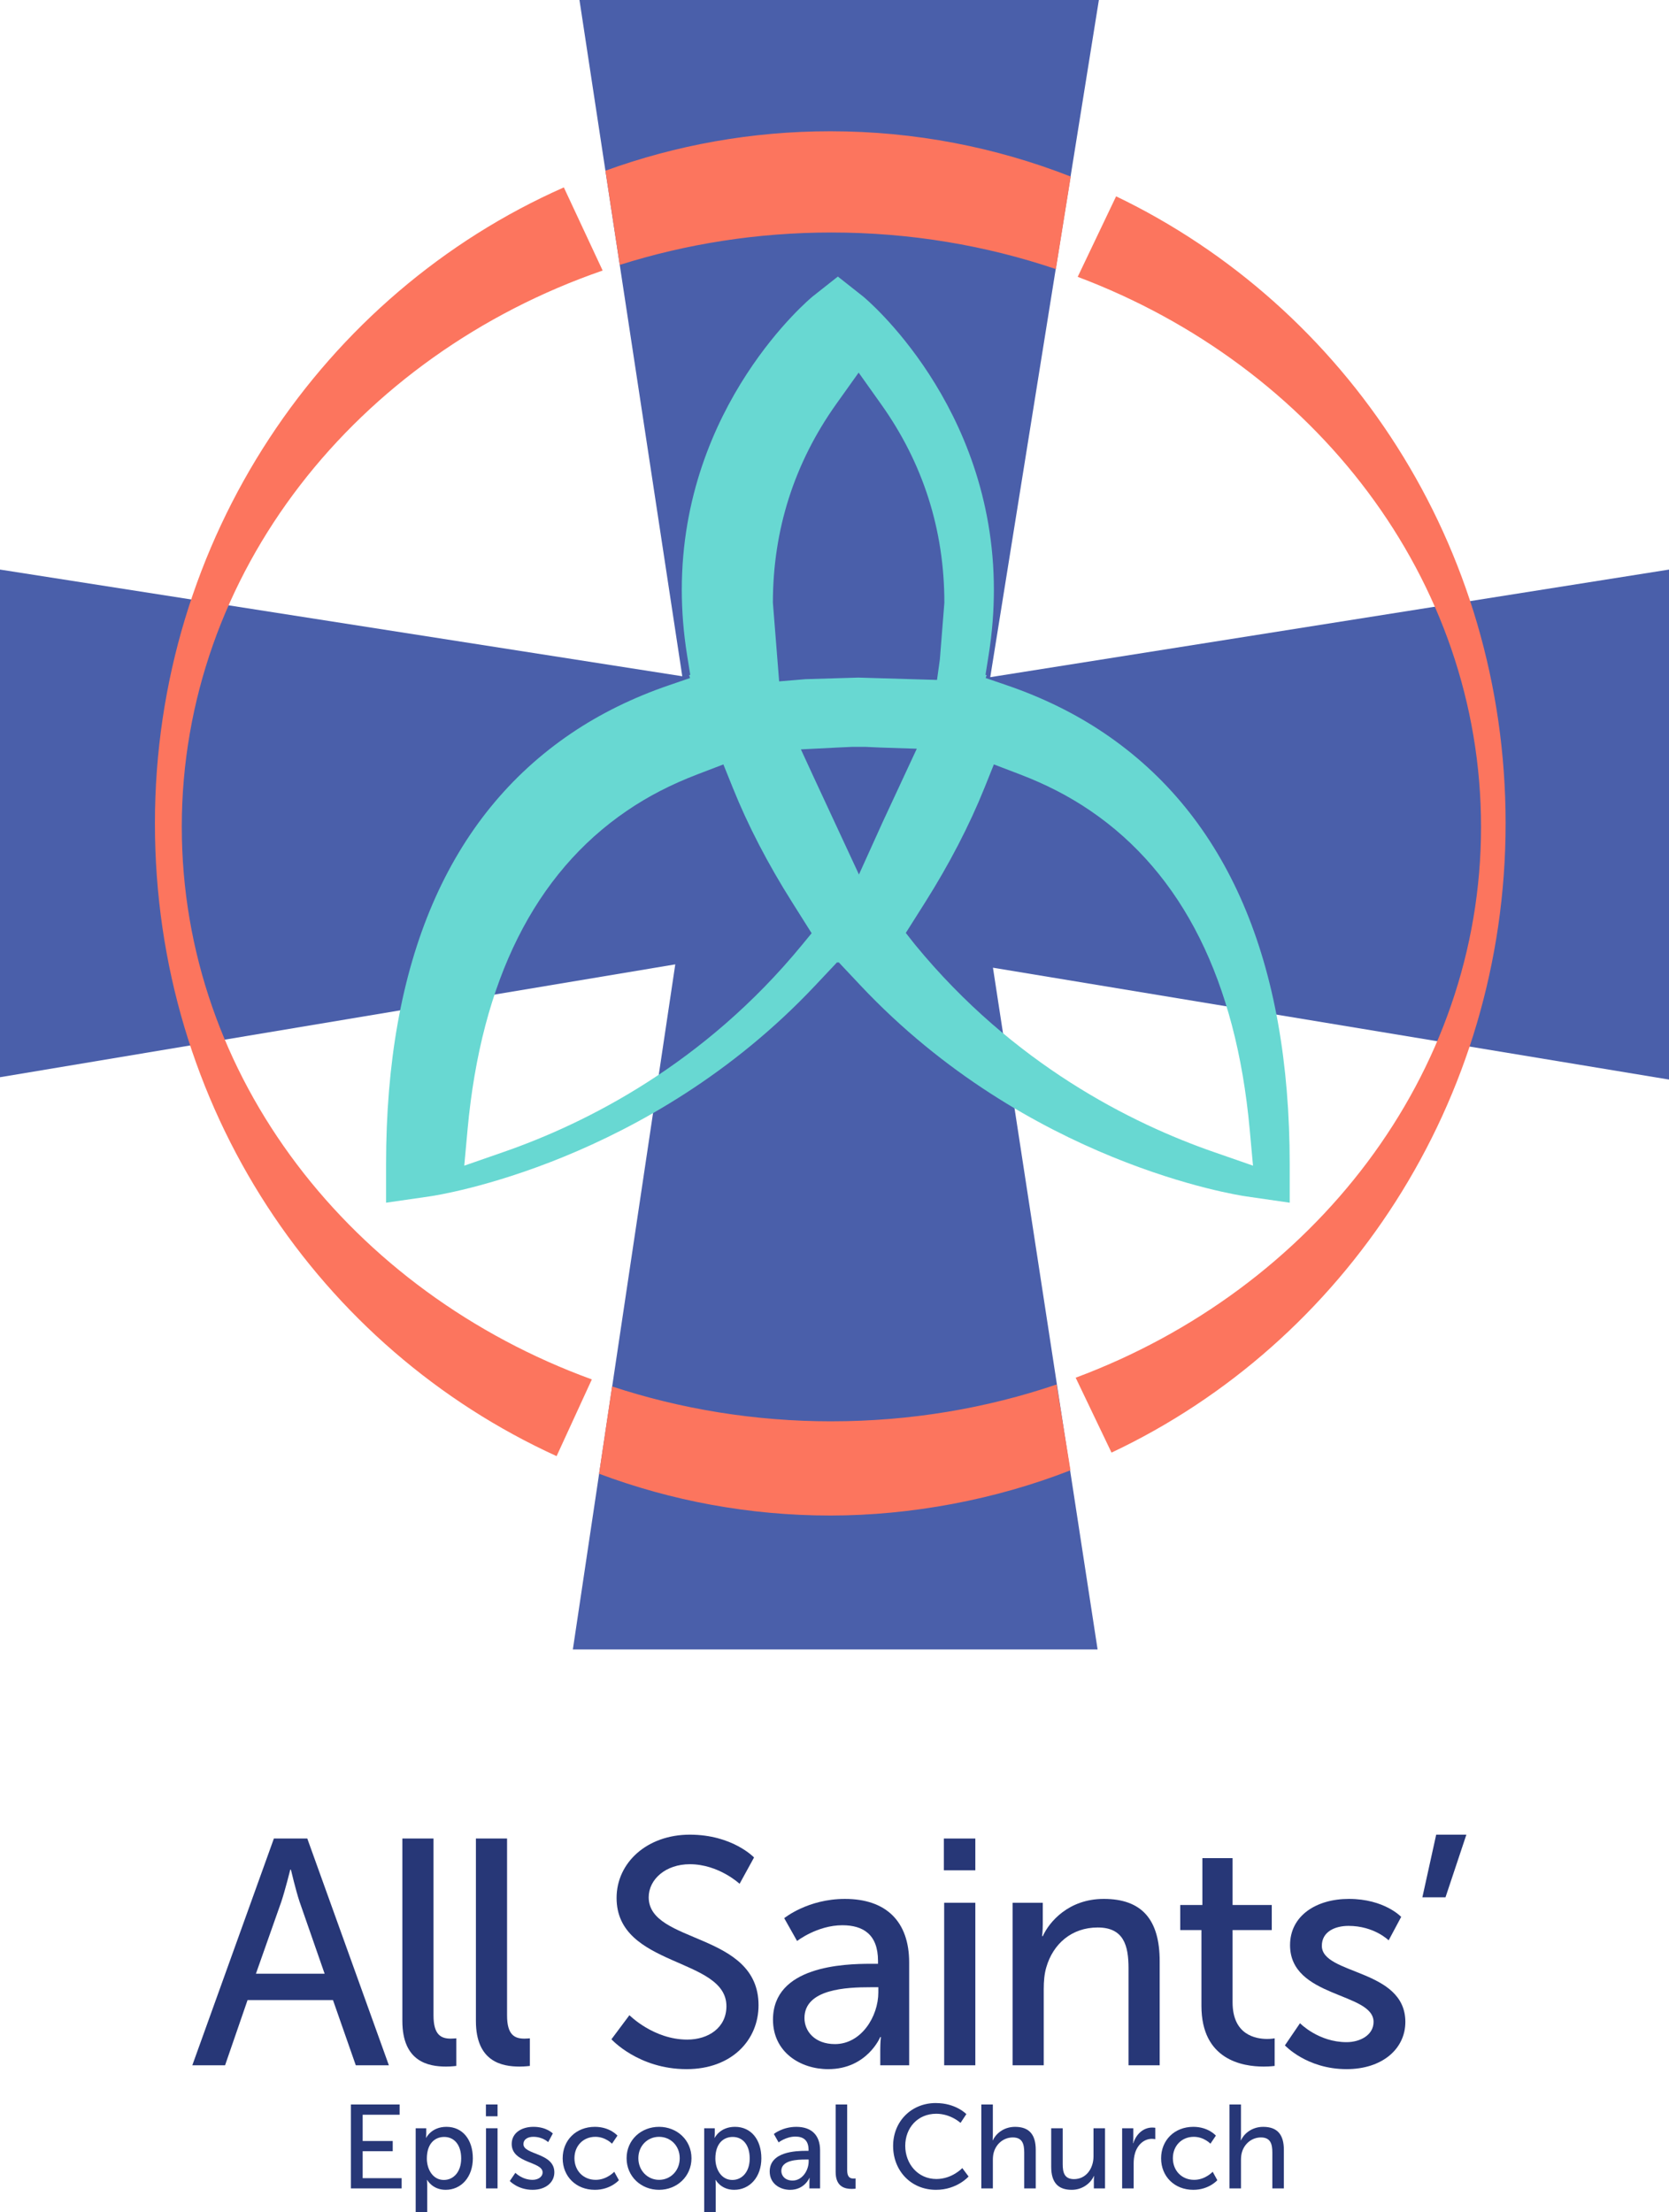 <?xml version="1.0" encoding="UTF-8"?>
<svg xmlns="http://www.w3.org/2000/svg" id="Layer_2" viewBox="0 0 1039.33 1377.43">
  <defs>
    <style>.cls-1{fill:#273777;}.cls-1,.cls-2,.cls-3,.cls-4{stroke-width:0px;}.cls-2{fill:#68d8d2;}.cls-3{fill:#4a5faa;}.cls-4{fill:#fc755e;}</style>
  </defs>
  <g id="Layer_2-2">
    <polygon class="cls-3" points="360.85 0 684.3 0 616.66 421.65 1039.33 354.65 1039.33 672.2 618.34 602.55 683.5 1027.04 356.73 1027.04 420.51 600.47 0 670.74 0 354.65 424.87 421.08 360.85 0"></polygon>
    <path class="cls-2" d="M775.88,744.93s14.18,2.06,27.25,3.94v-23.85c0-126.31-38.8-216.63-115.37-268.43-18.15-12.28-38.64-22.35-60.91-29.95l-13.03-4.46s.42-1.35.57-1.83c-.05-.01-.69-.15-.69-.15l1.91-12.03c2.29-14.26,3.31-27.89,3.31-40.92,0-115.36-80.53-181.91-81.36-182.58,0,0-8.22-6.48-15.8-12.47-7.36,5.8-15.72,12.41-15.72,12.41-.9.73-81.47,67.29-81.47,182.64,0,13.04,1.04,26.67,3.33,40.92l1.94,12.03s-.64.14-.72.15c.16.48.59,1.83.59,1.83l-13,4.46c-22.3,7.61-42.8,17.67-60.95,29.95-76.54,51.8-115.35,142.11-115.35,268.43v23.85c12.67-1.84,27.23-3.94,27.23-3.94,5.51-.78,136.09-20.85,240.04-131.32l13.71-14.56s.36.48.38.53c.01-.05.4-.53.4-.53l13.7,14.56c103.95,110.45,234.51,130.52,240.02,131.32M291.18,703.11c8.53-92.49,41.87-159.19,99.15-198.24,13.2-9.02,27.57-16.43,43.94-22.7l16.2-6.2,5.84,14.49c9.42,23.47,21.9,47.52,37.17,71.66l11.94,18.95-5.89,7.18c-61.19,74.56-134.9,111.34-185.94,129.05l-24.48,8.51,2.07-22.7M528.8,465.03h9.97l9.25.42,22.89.75-21.26,45.7-14.76,32.62-27.95-60.14-8.19-17.77,22.64-1.15,9.24-.42M618.91,475.97l16.24,6.2c16.37,6.26,30.73,13.69,43.94,22.7,57.28,39.05,90.63,105.75,99.12,198.24l2.07,22.7-24.46-8.51c-51.06-17.71-124.76-54.49-185.95-129.05l-5.8-7.35,11.97-18.93c15.16-23.99,27.62-48.04,37.06-71.51l5.81-14.49ZM534.7,232.01l13.89,19.54c26.22,36.76,39.49,78.39,39.49,123.75l-2.81,35.35-1.77,12.71s-48.64-1.45-48.97-1.45l-32.84.98-16.5,1.38-3.89-48.96c0-45.36,13.3-86.99,39.46-123.75l13.93-19.54Z"></path>
    <path class="cls-4" d="M377.01,106.28l8.92,58.67c41.34-13.07,85.69-20.18,131.82-20.18,49.11,0,96.19,8.05,139.78,22.78l9.25-57.6c-46.54-18.23-97.02-28.22-149.73-28.22-49.07,0-96.21,8.66-140.03,24.56ZM113.2,514.88c0-158.23,109.1-293.59,262.09-346.42l-24.17-51.77c-149.63,66.09-254.65,218.71-254.65,396s102.91,326.84,250.14,393.98l21.94-47.76c-149.44-54.44-255.34-188.14-255.34-344.03ZM517.74,885c-47.91,0-93.9-7.67-136.59-21.72l-8.1,54.36c44.94,16.83,93.43,26.02,143.98,26.02s103.09-9.97,149.58-28.17l-8.64-53.43c-43.71,14.83-90.96,22.93-140.23,22.93ZM695.03,122.25l-23.92,50.14c147.23,55.39,251.17,188.04,251.17,342.48s-104.53,287.86-252.43,342.97l22.32,46.64c144.7-68.2,245.42-218.17,245.42-391.8s-99.39-321.62-242.55-390.43Z"></path>
    <path class="cls-1" d="M207.36,1245.37h-53.2l-14,40.6h-20.4l50.8-141.2h20.8l50.8,141.2h-20.6l-14.2-40.6ZM180.76,1164.17s-3.2,12.8-5.6,20l-15.8,44.8h42.8l-15.6-44.8c-2.4-7.2-5.4-20-5.4-20h-.4Z"></path>
    <path class="cls-1" d="M250.56,1144.77h19.4v110.2c0,12.2,4.8,14.4,10.8,14.4,1.8,0,3.4-.2,3.4-.2v17.2s-3,.4-6.4.4c-11,0-27.2-3-27.2-28.4v-113.6Z"></path>
    <path class="cls-1" d="M296.36,1144.77h19.4v110.2c0,12.2,4.8,14.4,10.8,14.4,1.8,0,3.4-.2,3.4-.2v17.2s-3,.4-6.4.4c-11,0-27.2-3-27.2-28.4v-113.6Z"></path>
    <path class="cls-1" d="M391.96,1254.77s15,15.2,36,15.2c13.2,0,24.4-7.4,24.4-20.8,0-30.6-68.4-24-68.4-67.4,0-22,19-39.4,45.6-39.4s40,14.2,40,14.2l-9,16.4s-13-12.2-31-12.2c-15,0-25.6,9.4-25.6,20.6,0,29.2,68.4,21.4,68.4,67.2,0,21.8-16.8,39.8-44.8,39.8-30,0-46.8-18.6-46.8-18.6l11.2-15Z"></path>
    <path class="cls-1" d="M542.36,1222.77h4.4v-1.8c0-16.6-9.4-22.2-22.2-22.2-15.6,0-28.2,9.8-28.2,9.8l-8-14.2s14.6-12,37.8-12c25.6,0,40,14,40,39.6v64h-18v-9.6c0-4.6.4-8,.4-8h-.4s-8.2,20-32.4,20c-17.4,0-34.4-10.6-34.4-30.8,0-33.4,44-34.8,61-34.8ZM519.96,1272.77c16.4,0,27-17.2,27-32.2v-3.2h-5c-14.6,0-41,1-41,19.2,0,8.2,6.4,16.2,19,16.2Z"></path>
    <path class="cls-1" d="M587.76,1144.77h19.6v19.8h-19.6v-19.8ZM587.96,1184.77h19.4v101.2h-19.4v-101.2Z"></path>
    <path class="cls-1" d="M630.56,1184.77h18.8v13.4c0,4-.4,7.4-.4,7.4h.4c4-8.8,16-23.2,38-23.2,23.8,0,34.8,13,34.8,38.8v64.8h-19.4v-60.4c0-14.2-3-25.4-19.2-25.4s-27.8,10.2-32,24.8c-1.2,4-1.6,8.6-1.6,13.6v47.4h-19.4v-101.2Z"></path>
    <path class="cls-1" d="M748.16,1201.77h-13.2v-15.6h13.8v-29.2h18.8v29.2h24.4v15.6h-24.4v45c0,20.2,14.2,22.8,21.6,22.8,2.8,0,4.6-.4,4.6-.4v17.2s-2.8.4-6.8.4c-13,0-38.8-4-38.8-37.8v-47.2Z"></path>
    <path class="cls-1" d="M809.55,1259.77s11.4,11.8,29,11.8c8.4,0,16.8-4.4,16.8-12.6,0-18.6-52-14.8-52-47.8,0-18.4,16.4-28.8,36.6-28.8,22.2,0,32.6,11.2,32.6,11.2l-7.8,14.6s-9-9-25-9c-8.4,0-16.6,3.6-16.6,12.4,0,18.2,52,14.2,52,47.4,0,16.8-14.4,29.4-36.6,29.4-24.8,0-38.4-14.8-38.4-14.8l9.4-13.8Z"></path>
    <path class="cls-1" d="M894.35,1142.37h18.8l-13,39h-14.4l8.6-39Z"></path>
    <path class="cls-1" d="M218.52,1310.38h30.34v6.37h-23.02v16.35h18.72v6.36h-18.72v16.8h24.27v6.36h-31.6v-52.25Z"></path>
    <path class="cls-1" d="M258.85,1325.18h6.59v3.18c0,1.48-.15,2.74-.15,2.74h.15s3.18-6.81,12.58-6.81c10.06,0,16.43,7.99,16.43,19.61s-7.18,19.61-16.95,19.61c-8.21,0-11.47-6.14-11.47-6.14h-.15s.15,1.33.15,3.26v16.8h-7.18v-52.25ZM276.39,1357.37c5.92,0,10.8-4.88,10.8-13.4s-4.37-13.39-10.58-13.39c-5.62,0-10.8,3.92-10.8,13.47,0,6.66,3.7,13.32,10.58,13.32Z"></path>
    <path class="cls-1" d="M302.59,1310.38h7.25v7.33h-7.25v-7.33ZM302.66,1325.18h7.18v37.45h-7.18v-37.45Z"></path>
    <path class="cls-1" d="M320.94,1352.93s4.22,4.37,10.73,4.37c3.11,0,6.22-1.63,6.22-4.66,0-6.88-19.24-5.48-19.24-17.69,0-6.81,6.07-10.66,13.54-10.66,8.21,0,12.06,4.14,12.06,4.14l-2.89,5.4s-3.33-3.33-9.25-3.33c-3.11,0-6.14,1.33-6.14,4.59,0,6.73,19.24,5.25,19.24,17.54,0,6.22-5.33,10.88-13.54,10.88-9.18,0-14.21-5.48-14.21-5.48l3.48-5.11Z"></path>
    <path class="cls-1" d="M370.44,1324.29c9.4,0,14.06,5.48,14.06,5.48l-3.4,5.03s-4-4.29-10.36-4.29c-7.55,0-13.02,5.62-13.02,13.32s5.48,13.47,13.25,13.47c6.96,0,11.54-5.03,11.54-5.03l2.89,5.25s-5.18,5.99-14.95,5.99c-11.77,0-20.06-8.36-20.06-19.61s8.29-19.61,20.06-19.61Z"></path>
    <path class="cls-1" d="M410.4,1324.29c11.17,0,20.2,8.21,20.2,19.54s-9.03,19.68-20.2,19.68-20.2-8.29-20.2-19.68,9.03-19.54,20.2-19.54ZM410.4,1357.3c7.1,0,12.88-5.62,12.88-13.47s-5.77-13.32-12.88-13.32-12.88,5.55-12.88,13.32,5.85,13.47,12.88,13.47Z"></path>
    <path class="cls-1" d="M438.52,1325.18h6.59v3.18c0,1.48-.15,2.74-.15,2.74h.15s3.18-6.81,12.58-6.81c10.06,0,16.43,7.99,16.43,19.61s-7.18,19.61-16.95,19.61c-8.21,0-11.47-6.14-11.47-6.14h-.15s.15,1.33.15,3.26v16.8h-7.18v-52.25ZM456.06,1357.37c5.92,0,10.8-4.88,10.8-13.4s-4.37-13.39-10.58-13.39c-5.62,0-10.8,3.92-10.8,13.47,0,6.66,3.7,13.32,10.58,13.32Z"></path>
    <path class="cls-1" d="M501.87,1339.24h1.63v-.67c0-6.14-3.48-8.21-8.21-8.21-5.77,0-10.43,3.63-10.43,3.63l-2.96-5.25s5.4-4.44,13.99-4.44c9.47,0,14.8,5.18,14.8,14.65v23.68h-6.66v-3.55c0-1.7.15-2.96.15-2.96h-.15s-3.03,7.4-11.99,7.4c-6.44,0-12.73-3.92-12.73-11.4,0-12.36,16.28-12.88,22.57-12.88ZM493.58,1357.74c6.07,0,9.99-6.36,9.99-11.91v-1.18h-1.85c-5.4,0-15.17.37-15.17,7.1,0,3.03,2.37,5.99,7.03,5.99Z"></path>
    <path class="cls-1" d="M520.37,1310.38h7.18v40.78c0,4.51,1.78,5.33,4,5.33.67,0,1.26-.07,1.26-.07v6.37s-1.11.15-2.37.15c-4.07,0-10.06-1.11-10.06-10.51v-42.04Z"></path>
    <path class="cls-1" d="M582.75,1309.49c12.58,0,19.02,6.88,19.02,6.88l-3.63,5.48s-6.07-5.7-15.1-5.7c-11.69,0-19.32,8.88-19.32,19.98s7.77,20.65,19.39,20.65c9.84,0,16.13-6.81,16.13-6.81l3.92,5.25s-7.18,8.29-20.28,8.29c-15.69,0-26.72-11.99-26.72-27.31s11.4-26.72,26.57-26.72Z"></path>
    <path class="cls-1" d="M611.09,1310.38h7.18v19.17c0,1.78-.15,3.11-.15,3.11h.15c1.63-3.63,6.36-8.36,13.84-8.36,8.81,0,12.88,4.81,12.88,14.36v23.98h-7.18v-22.35c0-5.25-1.11-9.4-7.1-9.4-5.62,0-10.29,3.85-11.84,9.25-.44,1.48-.59,3.18-.59,4.96v17.54h-7.18v-52.25Z"></path>
    <path class="cls-1" d="M654.6,1325.18h7.18v22.35c0,5.18,1.04,9.32,7.03,9.32,7.62,0,12.14-6.73,12.14-14.13v-17.54h7.18v37.45h-6.96v-4.96c0-1.55.15-2.74.15-2.74h-.15c-1.55,3.7-6.44,8.58-13.76,8.58-8.44,0-12.8-4.44-12.8-14.36v-23.98Z"></path>
    <path class="cls-1" d="M698.78,1325.18h6.96v6.51c0,1.55-.15,2.81-.15,2.81h.15c1.7-5.48,6.07-9.77,11.84-9.77.96,0,1.85.15,1.85.15v7.1s-.96-.22-2.07-.22c-4.59,0-8.81,3.26-10.51,8.81-.67,2.15-.89,4.44-.89,6.73v15.32h-7.18v-37.45Z"></path>
    <path class="cls-1" d="M743.1,1324.29c9.4,0,14.06,5.48,14.06,5.48l-3.4,5.03s-4-4.29-10.36-4.29c-7.55,0-13.02,5.62-13.02,13.32s5.48,13.47,13.25,13.47c6.96,0,11.54-5.03,11.54-5.03l2.89,5.25s-5.18,5.99-14.95,5.99c-11.77,0-20.06-8.36-20.06-19.61s8.29-19.61,20.06-19.61Z"></path>
    <path class="cls-1" d="M765.6,1310.38h7.18v19.17c0,1.78-.15,3.11-.15,3.11h.15c1.63-3.63,6.36-8.36,13.84-8.36,8.81,0,12.88,4.81,12.88,14.36v23.98h-7.18v-22.35c0-5.25-1.11-9.4-7.1-9.4-5.62,0-10.29,3.85-11.84,9.25-.44,1.48-.59,3.18-.59,4.96v17.54h-7.18v-52.25Z"></path>
  </g>
</svg>
